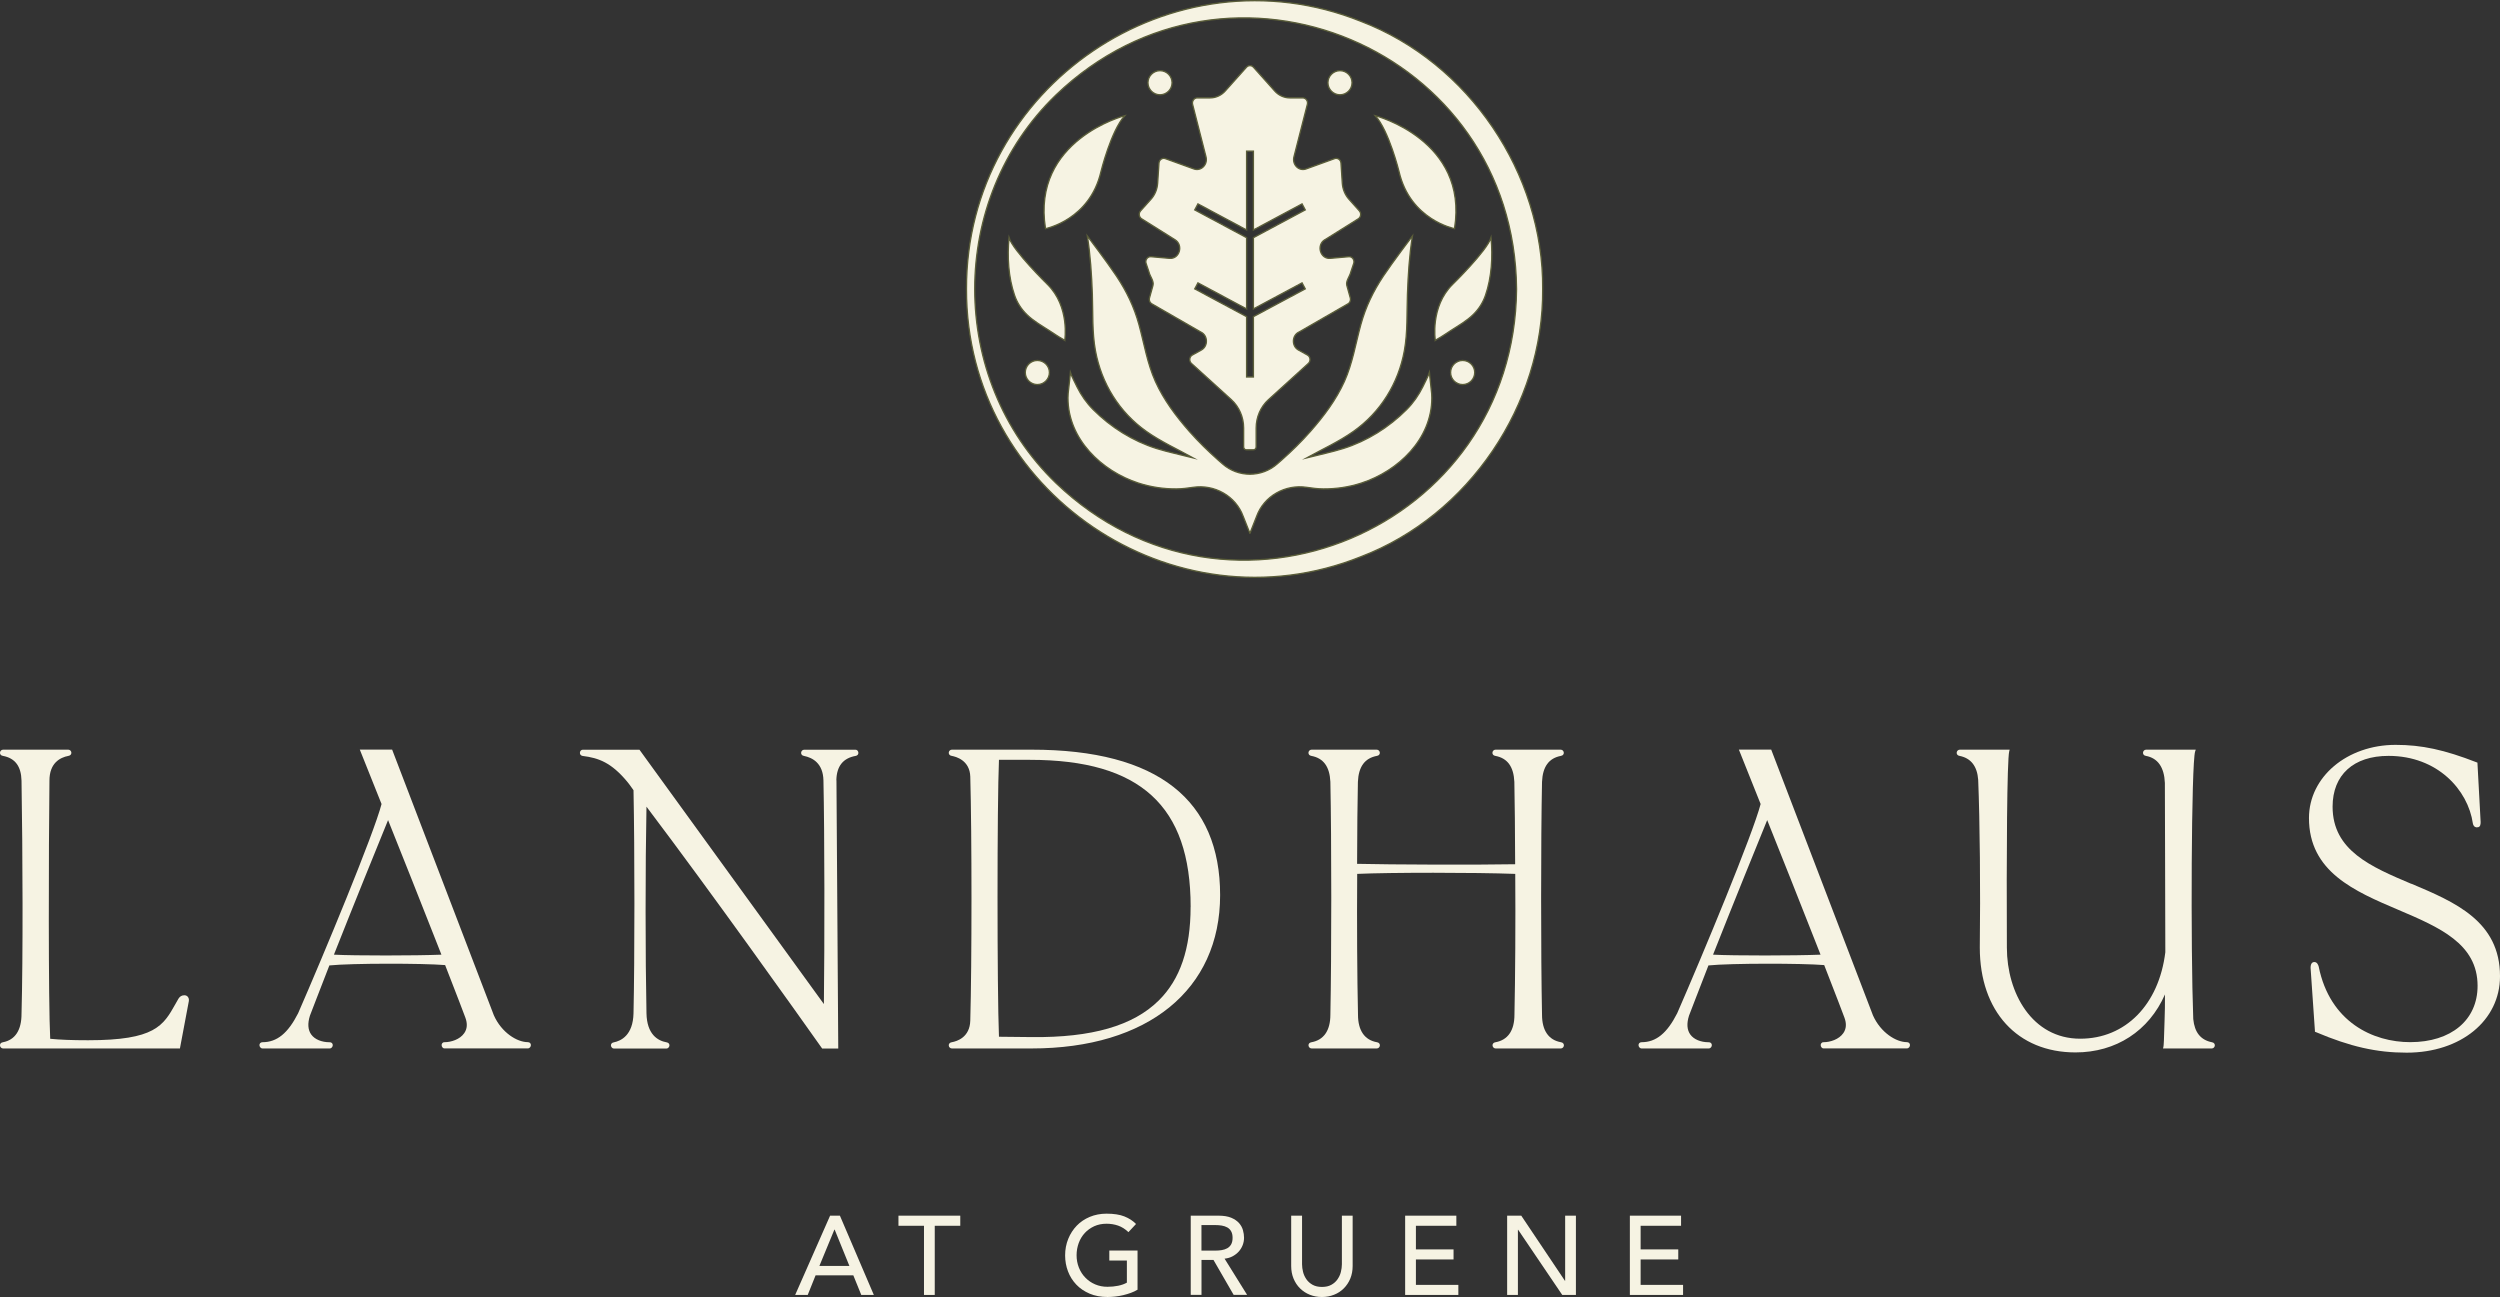 <?xml version="1.0" encoding="UTF-8"?>
<svg id="Layer_2" data-name="Layer 2" xmlns="http://www.w3.org/2000/svg" viewBox="0 0 499.52 259.15">
  <rect x="0" y="0" width="499.52" height="259.15" fill="#333333" stroke="none"/>
  <defs>
    <style>
      .cls-1 {
        fill: #f6f3e3;
      }

      .cls-2 {
        fill: none;
        stroke: #5a5d39;
        stroke-miterlimit: 10;
        stroke-width: .27px;
      }
    </style>
  </defs>
  <g id="b">
    <path class="cls-1" d="M303.02,57.75c-.39-47.97-57.34-72.01-92.03-38.77-21.64,20.86-21.64,56.68,0,77.54,34.69,33.24,91.64,9.2,92.03-38.77M308.24,57.75c.21,23.08-14.74,45.26-36.32,53.49-37.6,15.06-78.93-13.08-78.81-53.49-.12-40.42,41.2-68.56,78.81-53.49,21.57,8.24,36.53,30.4,36.32,53.49"/>
    <path class="cls-2" d="M303.02,57.75c-.39-47.97-57.34-72.01-92.03-38.77-21.64,20.86-21.64,56.68,0,77.54,34.69,33.24,91.64,9.2,92.03-38.77ZM308.24,57.75c.21,23.08-14.74,45.26-36.32,53.49-37.6,15.06-78.93-13.08-78.81-53.49-.12-40.42,41.2-68.56,78.81-53.49,21.57,8.24,36.53,30.4,36.32,53.49Z"/>
    <path class="cls-1" d="M270.15,16.53c0,1.33-1.08,2.41-2.41,2.41s-2.41-1.08-2.41-2.41,1.08-2.41,2.41-2.41,2.41,1.08,2.41,2.41"/>
    <path class="cls-2" d="M270.15,16.53c0,1.33-1.08,2.41-2.41,2.41s-2.41-1.08-2.41-2.41,1.08-2.41,2.41-2.41,2.41,1.08,2.41,2.41Z"/>
    <path class="cls-1" d="M234.19,16.53c0,1.33-1.08,2.41-2.41,2.41s-2.41-1.08-2.41-2.41,1.08-2.41,2.41-2.41,2.41,1.08,2.41,2.41"/>
    <path class="cls-2" d="M234.19,16.53c0,1.33-1.08,2.41-2.41,2.41s-2.41-1.08-2.41-2.41,1.08-2.41,2.41-2.41,2.41,1.08,2.41,2.41Z"/>
    <path class="cls-1" d="M294.66,74.43c0,1.33-1.08,2.41-2.41,2.41s-2.41-1.08-2.41-2.41,1.08-2.41,2.41-2.41,2.41,1.08,2.41,2.41"/>
    <path class="cls-2" d="M294.66,74.43c0,1.33-1.08,2.41-2.41,2.41s-2.41-1.08-2.41-2.41,1.08-2.41,2.41-2.41,2.41,1.08,2.41,2.41Z"/>
    <path class="cls-1" d="M209.68,74.43c0,1.33-1.08,2.41-2.41,2.41s-2.41-1.08-2.41-2.41,1.08-2.41,2.41-2.41,2.41,1.08,2.41,2.41"/>
    <path class="cls-2" d="M209.68,74.43c0,1.33-1.08,2.41-2.41,2.41s-2.41-1.08-2.41-2.41,1.08-2.41,2.41-2.41,2.41,1.08,2.41,2.41Z"/>
    <path class="cls-1" d="M274.78,23.11s18.7,4.84,15.84,22.58c0,0-8.85-1.73-11.08-11.39,0,0-2.01-8.18-4.76-11.19"/>
    <path class="cls-2" d="M274.78,23.11s18.7,4.84,15.84,22.58c0,0-8.85-1.73-11.08-11.39,0,0-2.01-8.18-4.76-11.19Z"/>
    <path class="cls-1" d="M224.74,23.11s-18.7,4.84-15.84,22.58c0,0,8.85-1.73,11.08-11.39,0,0,2.01-8.18,4.76-11.19"/>
    <path class="cls-2" d="M224.74,23.11s-18.7,4.84-15.84,22.58c0,0,8.85-1.73,11.08-11.39,0,0,2.01-8.18,4.76-11.19Z"/>
    <path class="cls-1" d="M286.78,68s-1.06-6.69,3.44-11.16c0,0,6.85-6.69,7.7-9.35.36,3.78.14,7.9-1.11,11.52-.5,1.46-1.34,2.77-2.45,3.85-1.3,1.27-2.92,2.19-4.44,3.17-.89.57-1.77,1.2-2.7,1.71-.05.03-.26.15-.44.27"/>
    <path class="cls-2" d="M286.78,68s-1.06-6.69,3.44-11.16c0,0,6.85-6.69,7.7-9.35.36,3.78.14,7.9-1.11,11.52-.5,1.46-1.34,2.77-2.45,3.85-1.3,1.27-2.92,2.19-4.44,3.17-.89.57-1.77,1.2-2.7,1.71-.05.03-.26.15-.44.27h0Z"/>
    <path class="cls-1" d="M212.75,68s1.06-6.69-3.44-11.16c0,0-6.85-6.69-7.7-9.35-.36,3.78-.14,7.9,1.11,11.52.5,1.46,1.34,2.77,2.45,3.85,1.3,1.27,2.92,2.19,4.44,3.17.89.57,1.77,1.2,2.7,1.71.05.03.26.15.44.27"/>
    <path class="cls-2" d="M212.75,68s1.06-6.69-3.44-11.16c0,0-6.85-6.69-7.7-9.35-.36,3.78-.14,7.9,1.11,11.52.5,1.46,1.34,2.77,2.45,3.85,1.3,1.27,2.92,2.19,4.44,3.17.89.57,1.77,1.2,2.7,1.71.05.03.26.15.44.27h0Z"/>
    <path class="cls-1" d="M249.76,106.53l1.32-3.35c1.48-4.08,5.75-6.46,10.05-5.8,1.09.17,2.18.3,3.3.31,2.56.02,5.13-.37,7.57-1.16,7.37-2.39,14.1-8.78,14.09-17.02,0-.59-.05-1.18-.13-1.76-.1-.76-.35-3.32-.35-3.32-.22.67-1.02,2.24-1.33,2.87-.85,1.7-1.9,3.21-3.24,4.55-3.52,3.52-7.88,6.27-12.63,7.76-2.32.73-4.83,1.24-7.29,1.86,3.13-1.72,6.38-3.2,9.31-5.27,5.43-3.83,8.98-9.6,10.17-16.11.68-3.71.48-7.56.62-11.31.14-3.89.38-7.78,1-11.63,0,0-3.99,5.26-5.83,8.03-2.02,3.05-3.5,6.1-4.48,9.66-1.05,3.83-1.65,7.74-3.29,11.38-1.68,3.7-4.12,6.95-6.8,9.99-1.79,2.03-3.72,3.93-5.75,5.72l-.87.76c-3.12,2.75-7.8,2.75-10.92,0l-.87-.76c-2.02-1.79-3.95-3.68-5.74-5.7-2.68-3.05-5.13-6.3-6.81-10.01-1.64-3.65-2.24-7.55-3.29-11.38-.98-3.55-2.45-6.6-4.48-9.66-1.84-2.77-5.83-8.03-5.83-8.03.61,3.85.86,7.74,1,11.63.13,3.76-.06,7.6.62,11.31,1.2,6.52,4.75,12.28,10.17,16.11,2.93,2.07,6.19,3.55,9.31,5.27-2.47-.63-4.97-1.13-7.29-1.86-4.75-1.49-9.12-4.25-12.63-7.76-1.34-1.34-2.39-2.85-3.24-4.55-.31-.63-1.11-2.2-1.33-2.87,0,0-.24,2.57-.35,3.32-.08.58-.13,1.18-.13,1.77,0,8.23,6.73,14.62,14.09,17.01,2.44.79,5.01,1.18,7.57,1.16,1.12-.01,2.21-.14,3.3-.31,4.3-.66,8.56,1.72,10.05,5.8l1.33,3.35h.03Z"/>
    <path class="cls-2" d="M249.76,106.53l1.32-3.35c1.48-4.08,5.75-6.46,10.05-5.8,1.09.17,2.18.3,3.3.31,2.56.02,5.13-.37,7.57-1.16,7.37-2.39,14.1-8.78,14.09-17.02,0-.59-.05-1.18-.13-1.76-.1-.76-.35-3.32-.35-3.32-.22.67-1.02,2.24-1.33,2.87-.85,1.7-1.9,3.21-3.24,4.55-3.52,3.52-7.88,6.27-12.63,7.76-2.32.73-4.83,1.24-7.29,1.86,3.13-1.72,6.38-3.2,9.31-5.27,5.43-3.83,8.98-9.6,10.17-16.11.68-3.71.48-7.56.62-11.31.14-3.89.38-7.78,1-11.63,0,0-3.99,5.26-5.83,8.03-2.02,3.05-3.5,6.1-4.48,9.66-1.05,3.83-1.65,7.74-3.29,11.38-1.68,3.7-4.12,6.95-6.8,9.99-1.79,2.03-3.72,3.93-5.75,5.72l-.87.76c-3.12,2.75-7.8,2.75-10.92,0l-.87-.76c-2.02-1.79-3.95-3.68-5.74-5.7-2.68-3.05-5.13-6.3-6.81-10.01-1.64-3.65-2.24-7.55-3.29-11.38-.98-3.55-2.45-6.6-4.48-9.66-1.84-2.77-5.83-8.03-5.83-8.03.61,3.85.86,7.74,1,11.63.13,3.76-.06,7.6.62,11.31,1.2,6.52,4.75,12.28,10.17,16.11,2.93,2.07,6.19,3.55,9.31,5.27-2.47-.63-4.97-1.13-7.29-1.86-4.75-1.49-9.12-4.25-12.63-7.76-1.34-1.34-2.39-2.85-3.24-4.55-.31-.63-1.11-2.2-1.33-2.87,0,0-.24,2.57-.35,3.32-.08.58-.13,1.18-.13,1.77,0,8.23,6.73,14.62,14.09,17.01,2.44.79,5.01,1.18,7.57,1.16,1.12-.01,2.21-.14,3.3-.31,4.3-.66,8.56,1.72,10.05,5.8l1.33,3.35h.03Z"/>
    <path class="cls-1" d="M260.16,56.52l.64,1.2-10.36,5.55v12.05h-1.36v-12.05l-10.36-5.55.64-1.2,9.72,5.21v-14.24l-10.36-5.55.64-1.2,9.72,5.21v-15.75h1.36v15.75l9.72-5.21.64,1.2-10.36,5.55v14.24s9.72-5.21,9.72-5.21ZM264.72,47.91l6.68-4.19c.53-.33.63-1.11.21-1.59l-2.07-2.31c-.79-.88-1.26-2.02-1.34-3.23l-.26-4c-.04-.67-.67-1.11-1.27-.9l-5.72,2.07c-1.42.51-2.81-.87-2.41-2.42l2.68-10.49c.17-.65-.29-1.29-.93-1.29h-2.56c-1.16,0-2.27-.51-3.06-1.41l-4.22-4.72c-.38-.42-1.01-.42-1.39,0l-4.22,4.72c-.79.9-1.9,1.41-3.06,1.41h-2.56c-.63,0-1.09.64-.93,1.29l2.68,10.49c.4,1.54-.99,2.93-2.41,2.42l-5.72-2.07c-.6-.22-1.22.23-1.27.9l-.26,4c-.08,1.21-.55,2.36-1.34,3.23l-2.07,2.31c-.43.48-.33,1.25.21,1.59l6.68,4.19c1.72,1.08.88,3.89-1.11,3.71l-3.7-.33c-.65-.06-1.17.58-1.01,1.26l.6,1.79c.2.89,1.05,1.82.8,2.7l-.69,2.48c-.14.5.1,1.03.55,1.24l9.67,5.57c1.47.65,1.55,2.83.14,3.61l-1.8,1c-.62.34-.7,1.25-.15,1.71l7.94,7.21c1.56,1.42,2.46,3.49,2.46,5.67v3.77c0,.32.24.58.54.58h1.42c.3,0,.54-.26.54-.58v-3.77c0-2.18.9-4.26,2.46-5.67l7.94-7.21c.55-.46.47-1.37-.15-1.71l-1.8-1c-1.41-.78-1.32-2.96.14-3.61l9.67-5.57c.45-.2.69-.73.55-1.24l-.69-2.48c-.25-.88.6-1.81.8-2.7l.6-1.79c.15-.68-.36-1.32-1.01-1.26l-3.7.33c-1.99.18-2.83-2.63-1.11-3.71"/>
    <path class="cls-2" d="M260.16,56.52l.64,1.2-10.36,5.55v12.05h-1.36v-12.05l-10.36-5.55.64-1.2,9.72,5.21v-14.24l-10.36-5.55.64-1.2,9.72,5.21v-15.75h1.36v15.75l9.72-5.21.64,1.2-10.36,5.55v14.24s9.72-5.21,9.72-5.21ZM264.72,47.91l6.68-4.19c.53-.33.63-1.11.21-1.59l-2.07-2.31c-.79-.88-1.26-2.02-1.34-3.23l-.26-4c-.04-.67-.67-1.11-1.27-.9l-5.72,2.07c-1.42.51-2.81-.87-2.41-2.42l2.68-10.49c.17-.65-.29-1.29-.93-1.29h-2.56c-1.16,0-2.27-.51-3.06-1.41l-4.22-4.72c-.38-.42-1.01-.42-1.39,0l-4.22,4.72c-.79.9-1.9,1.41-3.06,1.41h-2.56c-.63,0-1.09.64-.93,1.29l2.68,10.49c.4,1.54-.99,2.93-2.41,2.42l-5.72-2.07c-.6-.22-1.22.23-1.27.9l-.26,4c-.08,1.21-.55,2.36-1.34,3.23l-2.07,2.31c-.43.48-.33,1.25.21,1.59l6.68,4.19c1.72,1.08.88,3.89-1.11,3.71l-3.7-.33c-.65-.06-1.17.58-1.01,1.26l.6,1.79c.2.89,1.05,1.82.8,2.7l-.69,2.48c-.14.5.1,1.03.55,1.24l9.67,5.57c1.47.65,1.55,2.83.14,3.61l-1.8,1c-.62.34-.7,1.25-.15,1.71l7.94,7.21c1.56,1.42,2.46,3.49,2.46,5.67v3.77c0,.32.24.58.54.58h1.42c.3,0,.54-.26.54-.58v-3.77c0-2.18.9-4.26,2.46-5.67l7.94-7.21c.55-.46.47-1.37-.15-1.71l-1.8-1c-1.41-.78-1.32-2.96.14-3.61l9.67-5.57c.45-.2.69-.73.55-1.24l-.69-2.48c-.25-.88.6-1.81.8-2.7l.6-1.79c.15-.68-.36-1.32-1.01-1.26l-3.7.33c-1.99.18-2.83-2.63-1.11-3.71h.03Z"/>
    <path class="cls-1" d="M36.84,198.86c-.51,0-.9.23-1.18.68-.21.35-.4.7-.59,1.04-2.46,4.38-4.09,7.27-17.48,7.27-3.2,0-5.68-.1-7.56-.29-.38-7.47-.31-37.91-.15-51.59,0-3.48,2.07-4.61,3.8-4.94.42-.06.6-.37.58-.65-.02-.33-.3-.59-.62-.59H.62c-.33,0-.6.26-.62.59-.02.28.15.59.57.65,2.44.45,3.66,2.07,3.73,4.95.24,14.6.31,35.29,0,46.62,0,3.25-1.29,5.2-3.72,5.65-.43.06-.61.37-.58.65.02.33.3.59.62.59h35.33l1.78-9.45c.06-.34-.02-.65-.21-.88-.17-.2-.41-.3-.69-.3"/>
    <path class="cls-1" d="M88.2,190.75c-5.15.21-17.3.22-21.48,0,4.01-10.15,8.71-21.72,10.74-26.69l.08-.2c3.13,7.79,6.29,15.8,9.35,23.56l1.31,3.33ZM76.24,160.64c-1.55,6-11.52,30.01-16.68,41.83-2.03,3.99-4.22,5.77-7.1,5.77-.43,0-.62.3-.62.58,0,.32.25.67.62.67h13.41c.37,0,.62-.34.62-.67,0-.16-.06-.3-.16-.4-.08-.08-.22-.17-.46-.17-1.6,0-2.97-.57-3.67-1.53-.68-.93-.77-2.21-.27-3.79.39-1.01.81-2.11,1.26-3.27.8-2.07,1.68-4.37,2.62-6.76,4.5-.45,18.65-.44,23.13-.07.53,1.39,1.07,2.76,1.59,4.1.86,2.22,1.68,4.32,2.45,6.39.45,1.2.38,2.25-.22,3.11-.86,1.25-2.61,1.81-3.95,1.81-.23,0-.36.1-.43.19-.09.1-.14.23-.14.38,0,.33.23.67.57.67h16.65c.37,0,.62-.34.62-.67,0-.28-.2-.58-.62-.58-2.13,0-5.23-1.88-6.78-5.36l-20.33-53.1h-6.46l4.34,10.86h.01Z"/>
    <path class="cls-1" d="M363.76,190.75c-5.15.21-17.3.22-21.48,0,4.01-10.15,8.71-21.72,10.74-26.69l.08-.2c3.13,7.79,6.29,15.8,9.35,23.56l1.31,3.33h0ZM351.79,160.64c-1.55,6-11.52,30.01-16.68,41.83-2.03,3.99-4.22,5.77-7.1,5.77-.43,0-.62.3-.62.58,0,.32.25.67.62.67h13.41c.37,0,.62-.34.62-.67,0-.16-.06-.3-.16-.4-.08-.08-.22-.17-.46-.17-1.6,0-2.97-.57-3.67-1.53-.68-.93-.77-2.21-.27-3.79.39-1.01.81-2.11,1.26-3.27.8-2.07,1.68-4.37,2.62-6.76,4.5-.45,18.65-.44,23.13-.07.53,1.39,1.07,2.76,1.59,4.1.86,2.22,1.68,4.32,2.45,6.39.45,1.2.38,2.25-.22,3.11-.87,1.25-2.61,1.81-3.95,1.81-.22,0-.36.1-.43.19-.09.1-.14.23-.14.38,0,.33.23.67.57.67h16.65c.37,0,.62-.34.62-.67,0-.28-.2-.58-.62-.58-2.13,0-5.23-1.88-6.78-5.36l-20.33-53.1h-6.46l4.34,10.86h0Z"/>
    <path class="cls-1" d="M167.11,155.9c.06-2.82,1.34-4.42,3.88-4.87.34-.06.55-.32.52-.65-.03-.33-.27-.58-.56-.58h-10.26c-.33,0-.6.26-.62.59-.02.28.15.59.57.65,1.73.35,3.81,1.47,3.89,4.87.23,10.61.24,32.4.09,44.71l-36.85-50.82h-11.34c-.29,0-.54.26-.56.58-.03.33.18.6.53.66,3.26.4,5.76,1.36,8.9,5.12.29.34.55.71.83,1.1.15.21.3.42.45.63.24,11.8.24,33.83,0,44.56-.09,4.42-2.52,5.54-3.95,5.82-.41.06-.58.36-.56.63.02.3.27.61.6.61h10.49c.33,0,.58-.32.6-.61.02-.27-.15-.57-.55-.63-1.8-.32-3.96-1.59-4.04-5.82-.23-11.15-.24-29.45,0-41.27,13.03,17.24,30.07,41.21,35.03,48.22l.08.11h3.21l-.36-53.59v-.02Z"/>
    <path class="cls-1" d="M237.89,181.22c0,8.34-2.08,14.45-6.37,18.69-5.1,5.05-13.4,7.43-25.31,7.31l-6.61-.07c-.38-9.28-.38-46.61,0-55.33h6.14c11.16,0,19.13,2.33,24.38,7.13,5.24,4.79,7.78,12.08,7.78,22.27M206.13,149.79h-15.94c-.33,0-.6.26-.62.59-.02.28.15.59.58.65.85.15,3.63.88,3.72,4.16.32,11.39.32,37.35,0,48.74-.09,3.33-2.63,4.13-3.72,4.32-.43.06-.6.37-.58.65.02.33.3.59.62.59h15.94c23.23,0,37.66-11.74,37.66-30.64s-12.32-29.06-37.66-29.06"/>
    <path class="cls-1" d="M311.88,151.03c.43-.06.6-.37.58-.65-.02-.33-.29-.59-.62-.59h-13.02c-.33,0-.6.26-.62.59-.02.28.15.59.57.65,2.43.45,3.67,2.15,3.81,5.19.07,3.86.15,9.83.16,16.46-7.83.15-24.88.08-31.58-.08,0-6.61.09-12.55.16-16.38.13-3.04,1.38-4.74,3.8-5.19.43-.06.6-.37.58-.65-.02-.33-.3-.59-.62-.59h-13.02c-.33,0-.6.26-.62.59-.02.28.15.59.57.65,2.43.45,3.67,2.15,3.81,5.19.24,11.41.24,34.89,0,46.54,0,3.15-1.32,5.05-3.79,5.49-.43.06-.61.37-.58.65.02.33.3.59.62.59h13.02c.32,0,.6-.26.62-.59.02-.28-.15-.59-.57-.65-2.49-.44-3.8-2.35-3.8-5.5-.17-7.43-.23-18.45-.16-28.14,6.5-.3,23.54-.3,31.58,0,.07,9.52,0,20.79-.16,28.15,0,3.15-1.32,5.05-3.8,5.49-.43.06-.6.37-.58.65.02.33.3.59.62.59h13.02c.33,0,.6-.26.62-.59.02-.28-.15-.59-.57-.65-2.49-.44-3.8-2.35-3.8-5.5-.24-11.64-.24-35.13,0-46.53.13-3.05,1.38-4.74,3.79-5.19"/>
    <path class="cls-1" d="M441.96,208.25c-2.25-.45-3.47-1.97-3.73-4.64-.54-14.09-.39-51.23.38-53.47l.12-.35h-9.92c-.33,0-.6.26-.62.59-.02.28.15.59.57.65,2.39.44,3.67,2.27,3.8,5.42v.39c0,3.65.02,8.47.04,13.74.02,6.34.04,13.34.05,19.68-1.29,10.5-7.97,17.28-17.01,17.28-9.62,0-14.65-9.15-14.65-18.2-.09-18.31.03-37.54.47-39.22l.09-.33h-9.97c-.32,0-.6.26-.62.59-.02.28.15.59.57.65,2.28.45,3.54,2.07,3.73,4.8.33,8.06.47,22.15.32,33.51,0,12.72,7.51,20.94,19.12,20.94,8.1,0,14.69-4.3,17.88-11.59,0,1.88-.01,3.64-.08,5.16-.1,4.05-.18,5.12-.23,5.31l-.08.33h9.73c.33,0,.6-.26.62-.59.02-.28-.15-.59-.57-.65"/>
    <path class="cls-1" d="M481.83,176.61c-8.1-3.43-15.76-6.67-15.76-15.43,0-6.35,4.18-10.15,11.17-10.15,9.79,0,15.89,6.79,16.86,13.51.06.31.21.55.41.67.16.1.35.13.48.09.66,0,.66-.71.66-1.07l-.64-11.85-.16-.06c-6.45-2.51-10.98-3.49-16.19-3.49-9.71,0-17.31,6.42-17.31,14.62,0,10.74,9.08,14.61,17.87,18.35,8.14,3.47,15.82,6.74,15.82,15.18,0,6.84-5.28,11.25-13.46,11.25-7.38,0-16.05-3.96-18.29-15.12-.1-.31-.3-.89-.88-.89-.22,0-.74.11-.74,1.15l.87,12.62v.16l.16.06c6.91,2.93,12.18,4.12,18.17,4.12,10.81,0,18.65-6.42,18.65-15.26,0-11.01-8.99-14.81-17.69-18.49"/>
    <path class="cls-1" d="M169.72,252.95l-2.95-7.27h-.05l-3,7.27h6ZM165.87,242.9h1.95l6.78,15.84h-2.51l-1.59-3.92h-7.54l-1.57,3.92h-2.51l6.98-15.84h0Z"/>
    <polygon class="cls-1" points="184.62 244.92 179.52 244.92 179.52 242.9 191.87 242.9 191.87 244.92 186.77 244.92 186.77 258.74 184.62 258.74 184.62 244.92"/>
    <path class="cls-1" d="M227.29,249.88v7.81c-.39.24-.83.45-1.32.63s-1,.33-1.53.46-1.07.22-1.61.28-1.06.09-1.53.09c-1.34,0-2.54-.22-3.59-.67s-1.94-1.05-2.66-1.81c-.72-.76-1.28-1.64-1.66-2.65s-.57-2.07-.57-3.19c0-1.18.21-2.27.62-3.29.41-1.01.98-1.89,1.7-2.64s1.59-1.33,2.61-1.76c1.01-.42,2.12-.64,3.33-.64,1.46,0,2.65.18,3.58.55.93.37,1.7.87,2.33,1.51l-1.52,1.63c-.66-.63-1.35-1.06-2.08-1.31s-1.5-.37-2.3-.37c-.91,0-1.73.17-2.46.5-.73.34-1.36.79-1.88,1.35-.52.57-.93,1.23-1.21,2-.28.77-.43,1.58-.43,2.45s.16,1.73.47,2.49.74,1.44,1.3,2c.55.57,1.2,1.01,1.95,1.33.75.32,1.56.48,2.44.48.76,0,1.48-.07,2.16-.21.68-.14,1.26-.35,1.73-.62v-4.41h-3.51v-2.01h5.66l-.02.02Z"/>
    <path class="cls-1" d="M240.06,249.88h2.82c.42,0,.83-.03,1.24-.1s.78-.19,1.1-.37.58-.44.77-.77c.19-.34.29-.77.29-1.31s-.1-.97-.29-1.31c-.19-.34-.45-.59-.77-.77-.32-.18-.69-.3-1.1-.37-.41-.07-.82-.1-1.24-.1h-2.82v5.1ZM237.92,242.9h5.57c1.01,0,1.85.14,2.51.41.66.28,1.17.63,1.55,1.05s.65.9.8,1.43c.15.53.22,1.04.22,1.53s-.09.99-.27,1.46c-.18.47-.44.89-.77,1.27-.34.38-.75.7-1.23.96-.48.26-1.03.42-1.62.48l4.5,7.23h-2.69l-4.03-6.98h-2.39v6.98h-2.15v-15.84.02Z"/>
    <path class="cls-1" d="M260.16,242.9v9.71c0,.49.07,1,.2,1.53s.36,1.02.67,1.47c.31.45.72.81,1.23,1.1.51.28,1.13.43,1.88.43s1.37-.14,1.88-.43c.51-.28.92-.65,1.23-1.1.31-.45.54-.94.67-1.47s.2-1.04.2-1.53v-9.71h2.15v10.05c0,.93-.16,1.77-.47,2.52-.31.75-.75,1.41-1.3,1.96-.55.55-1.2.98-1.95,1.27-.75.3-1.55.45-2.42.45s-1.67-.15-2.42-.45c-.75-.3-1.39-.72-1.95-1.27s-.98-1.2-1.3-1.96c-.31-.75-.47-1.59-.47-2.52v-10.05h2.17Z"/>
    <polygon class="cls-1" points="280.76 242.9 290.99 242.9 290.99 244.92 282.91 244.92 282.91 249.64 290.43 249.64 290.43 251.65 282.91 251.65 282.91 256.73 291.39 256.73 291.39 258.74 280.76 258.74 280.76 242.9"/>
    <polygon class="cls-1" points="301.14 242.9 303.96 242.9 312.69 255.92 312.73 255.92 312.73 242.9 314.88 242.9 314.88 258.74 312.15 258.74 303.34 245.72 303.29 245.72 303.29 258.74 301.14 258.74 301.14 242.9"/>
    <polygon class="cls-1" points="325.66 242.9 335.89 242.9 335.89 244.92 327.81 244.92 327.81 249.64 335.33 249.64 335.33 251.65 327.81 251.65 327.81 256.73 336.29 256.73 336.29 258.74 325.66 258.74 325.66 242.9"/>
  </g>
</svg>
